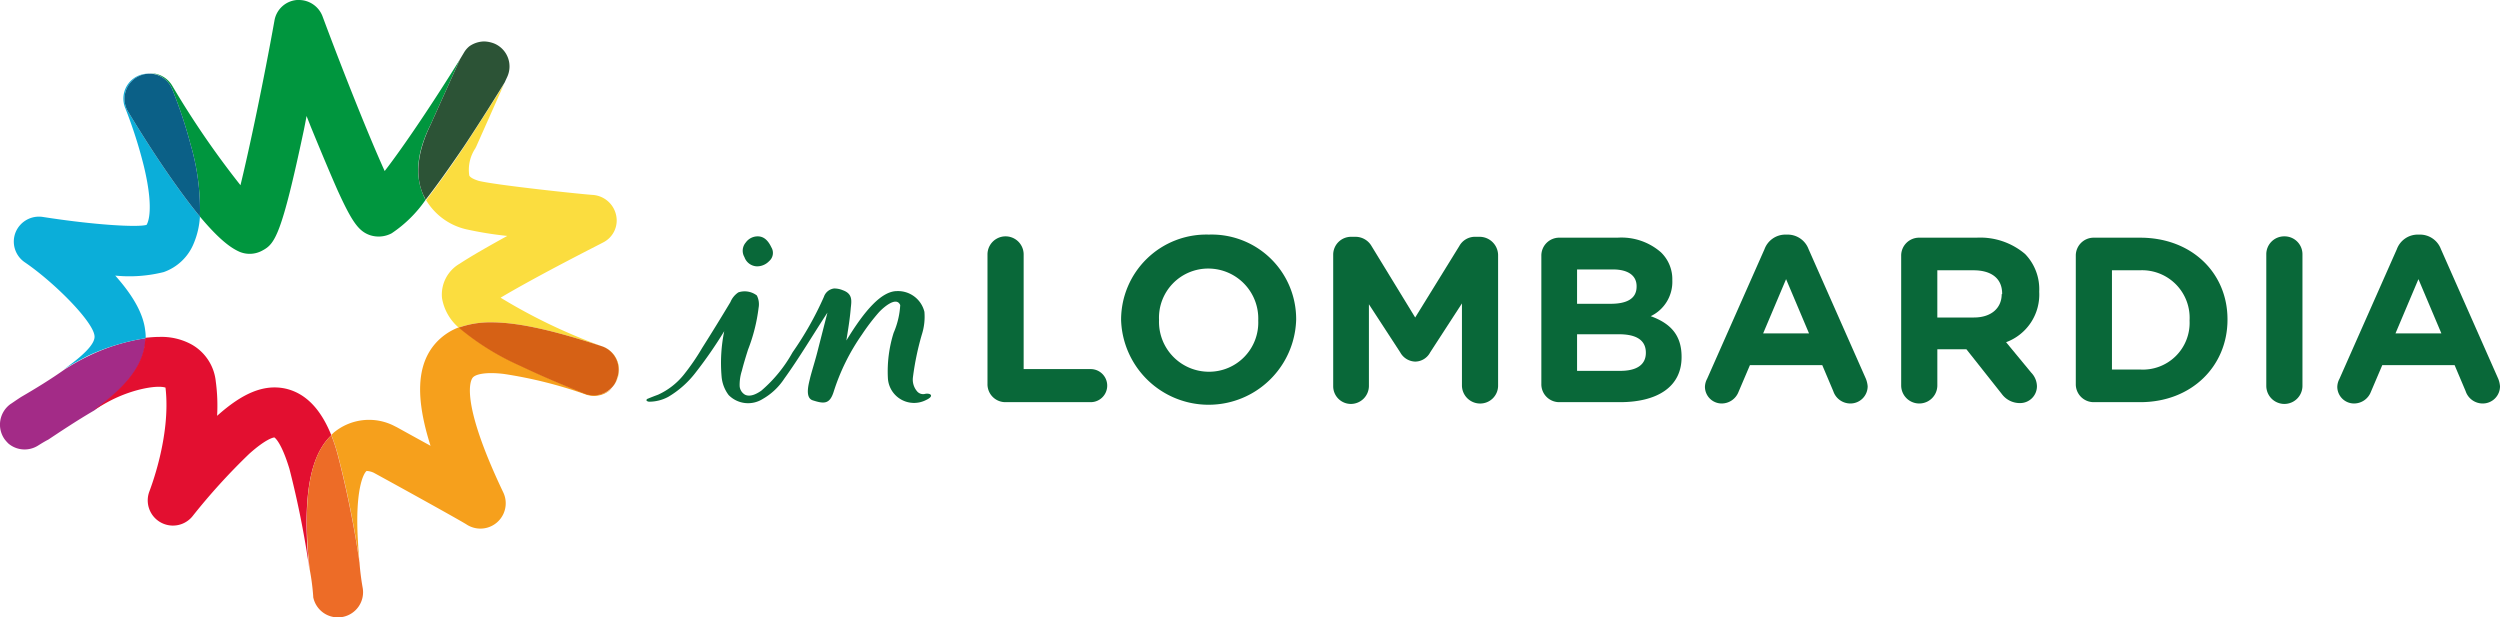 <svg xmlns="http://www.w3.org/2000/svg" width="230" height="56.799" viewBox="0 0 230 56.799"><defs><style>.a{fill:#a32b87;}.b{fill:#f6a01c;}.c{fill:#e30f30;}.d{fill:#ed6c27;}.e{fill:#fbdd3f;}.f{fill:#d66115;}.g{fill:#0baed9;}.h{fill:#00963e;}.i{fill:#2c5336;}.j{fill:#0b6087;}.k{fill:#096839;}</style></defs><g transform="translate(0.035)"><g transform="translate(-0.035 0)"><g transform="translate(0 0)"><path class="a" d="M.385,85.99A3.659,3.659,0,0,0,.75,86.4a2.313,2.313,0,0,0,2.678.2c.325-.2.649-.406.974-.568.974-.649,2.678-1.785,4.219-2.678,2.759-1.988,4.706-4.016,4.747-6.653a18.239,18.239,0,0,0-5.233,1.623A21.516,21.516,0,0,0,5.9,79.58c-1.258.893-2.718,1.785-3.976,2.515-.568.365-.893.609-.974.649A2.335,2.335,0,0,0,.385,85.99Z" transform="translate(0.035 -45.584)"/><path class="b" d="M98.468,80.285c-.122-.041-3-1.136-5.923-2.556a22.778,22.778,0,0,1-5.68-3.53,5.44,5.44,0,0,0-2.191,1.5c-1.7,1.947-1.866,4.949-.446,9.412-1.7-.933-3.083-1.7-3.083-1.7l-.243-.122a5.079,5.079,0,0,0-5.477.527c-.122.081-.2.2-.325.284.243.649.446,1.258.609,1.866A91.956,91.956,0,0,1,77.7,95.823c-.081-.69-.122-1.42-.162-2.15-.243-4.422.487-6,.811-6.248a1.764,1.764,0,0,1,.649.162c3.043,1.663,7.87,4.341,8.52,4.747a2.329,2.329,0,0,0,3.408-2.921c-4.138-8.682-2.962-10.426-2.8-10.589.243-.284,1.136-.527,2.84-.325a40.614,40.614,0,0,1,7.586,1.907,2.289,2.289,0,0,0,2.394-.609A2.489,2.489,0,0,1,98.468,80.285Z" transform="translate(-44.619 -44.098)"/><path class="c" d="M43.067,85.447c-.771-1.907-2.028-3.813-4.26-4.3-1.988-.406-3.935.446-6.248,2.515a16.655,16.655,0,0,0-.122-3.164,4.41,4.41,0,0,0-2.312-3.448,5.786,5.786,0,0,0-2.88-.649c-.446,0-.852.041-1.3.081-.041,2.6-1.988,4.665-4.747,6.653.568-.325,1.1-.649,1.582-.893,2.15-1.1,4.341-1.42,5.031-1.176.527,4.5-1.46,9.453-1.46,9.493a2.318,2.318,0,0,0,3.935,2.353,57.422,57.422,0,0,1,5.233-5.761c1.5-1.339,2.191-1.5,2.312-1.5.122.081.69.609,1.379,2.88A85.194,85.194,0,0,1,41.038,97.7c-.081-.73-.162-1.542-.2-2.353C40.592,90.356,41.282,87.151,43.067,85.447Z" transform="translate(-12.585 -45.405)"/><path class="d" d="M71.8,98.7c-1.785,1.7-2.475,4.909-2.191,9.98.041.811.122,1.623.2,2.353a20.822,20.822,0,0,1,.325,2.475v.081a2.315,2.315,0,0,0,4.544-.893,22.821,22.821,0,0,1-.284-2.272,94.024,94.024,0,0,0-1.988-9.858A16.663,16.663,0,0,0,71.8,98.7Z" transform="translate(-41.319 -58.658)"/><path class="e" d="M96.6,29.71a5.825,5.825,0,0,0,3.692,2.678,33.261,33.261,0,0,0,3.773.609c-1.623.893-3.2,1.785-4.381,2.556a3.28,3.28,0,0,0-1.623,3.164A4.588,4.588,0,0,0,99.6,41.435a8.63,8.63,0,0,1,3-.487c2.718,0,6.166.893,10.142,2.191a2.35,2.35,0,0,1,1.014,3.732,2.208,2.208,0,0,0,.446-.73,2.3,2.3,0,0,0-1.339-2.962,51.542,51.542,0,0,1-9.412-4.5c3.692-2.191,9.371-5.031,9.412-5.071a2.261,2.261,0,0,0,1.217-2.515,2.37,2.37,0,0,0-2.11-1.866c-.811-.041-8.925-.893-10.548-1.3-.243-.081-.73-.243-.852-.487a3.537,3.537,0,0,1,.568-2.515.142.142,0,0,1,.041-.081l2.6-5.842c-.568.933-2.069,3.327-3.773,5.923C98.628,26.992,97.493,28.534,96.6,29.71Z" transform="translate(-57.396 -11.292)"/><path class="f" d="M117.144,75.291C113.169,73.993,109.72,73.1,107,73.1a8.63,8.63,0,0,0-3,.487,23.586,23.586,0,0,0,5.68,3.53c2.962,1.42,5.842,2.515,5.923,2.556a2.308,2.308,0,0,0,2.434-.527l.081-.081h0a1.988,1.988,0,0,0,.446-.811A2.275,2.275,0,0,0,117.144,75.291Z" transform="translate(-61.794 -43.444)"/><path class="g" d="M15.226,41.041a3.936,3.936,0,0,0-.041-.69c-.162-1.5-1.055-3.164-2.759-5.071a13.017,13.017,0,0,0,4.463-.325,4.648,4.648,0,0,0,2.759-2.637,7.4,7.4,0,0,0,.568-2.475c-.811-.974-1.785-2.272-2.962-3.976-1.988-2.88-3.57-5.558-3.651-5.68A2.315,2.315,0,0,1,15.551,16.7H15.51a2.295,2.295,0,0,0-2.15,3.2,42.212,42.212,0,0,1,1.7,5.315c1.055,4.381.243,5.4.243,5.4-.852.243-4.868,0-9.534-.73A2.322,2.322,0,0,0,3.258,31.3a2.3,2.3,0,0,0,.852,2.759c2.678,1.826,6.288,5.436,6.41,6.775.081.771-1.177,1.907-2.84,3.083.771-.487,1.542-.893,2.231-1.258A19.646,19.646,0,0,1,15.226,41.041Z" transform="translate(-1.824 -9.925)"/><path class="h" d="M36.028,8.195a42.925,42.925,0,0,1,1.7,5.112,21.321,21.321,0,0,1,.852,6.613c1.866,2.231,2.921,2.921,3.651,3.246a2.41,2.41,0,0,0,2.11-.122c1.136-.609,1.744-1.339,3.813-11.116.081-.406.162-.811.243-1.258.122.325.243.609.365.933,1.014,2.475,1.866,4.5,2.515,5.964,1.3,2.84,1.907,3.692,2.921,4.057a2.544,2.544,0,0,0,2.028-.162,11.662,11.662,0,0,0,3.124-3.083,1.9,1.9,0,0,1-.2-.406c-.811-1.826-.609-3.976.649-6.491L62.52,5.436c-2.353,3.813-5.152,7.992-6.937,10.3-1.42-3.124-3.773-9.006-5.72-14.24A2.325,2.325,0,0,0,47.712,0h-.2A2.283,2.283,0,0,0,45.44,1.907c-.974,5.436-2.272,11.643-3.124,15.132A81.1,81.1,0,0,1,36.028,7.87,2.362,2.362,0,0,0,34,6.734,2.363,2.363,0,0,1,36.028,8.195Z" transform="translate(-20.192 0)"/><path class="i" d="M95.307,23.559c.081.122.122.284.2.406C96.4,22.828,97.539,21.246,99,19.1c1.7-2.556,3.2-4.99,3.773-5.923l.243-.527A2.287,2.287,0,0,0,101.839,9.6a2.769,2.769,0,0,0-.933-.2,2.429,2.429,0,0,0-1.379.446,2.135,2.135,0,0,0-.487.568l-.365.609-2.718,6.045C94.739,19.583,94.5,21.774,95.307,23.559Z" transform="translate(-56.347 -5.587)"/><path class="j" d="M29.34,17.025a2.313,2.313,0,0,0-.811,3.164c.081.122,1.663,2.8,3.651,5.68,1.177,1.7,2.15,3,2.962,3.976a21.459,21.459,0,0,0-.852-6.613,42.926,42.926,0,0,0-1.7-5.112,2.276,2.276,0,0,0-2.11-1.42A2.419,2.419,0,0,0,29.34,17.025Z" transform="translate(-16.75 -9.925)"/></g></g><g transform="translate(59.435 21.583)"><g transform="translate(31.379)"><path class="k" d="M233.393,65.811h-6.166V55.263a1.663,1.663,0,0,0-3.327,0V67.191a1.645,1.645,0,0,0,1.663,1.663h7.83a1.521,1.521,0,0,0,0-3.043Z" transform="translate(-223.9 -53.438)"/><path class="k" d="M262.273,53.2a7.84,7.84,0,0,0-8.073,7.83v.041a8.057,8.057,0,0,0,16.106-.041v-.041A7.773,7.773,0,0,0,262.273,53.2Zm4.544,7.911a4.524,4.524,0,0,1-4.544,4.706,4.591,4.591,0,0,1-4.584-4.747V61.03a4.524,4.524,0,0,1,4.544-4.706,4.6,4.6,0,0,1,4.584,4.787Z" transform="translate(-241.908 -53.2)"/><path class="k" d="M315.769,53.7H315.4a1.641,1.641,0,0,0-1.5.852l-4.057,6.572-4.016-6.572a1.706,1.706,0,0,0-1.5-.852h-.365a1.645,1.645,0,0,0-1.663,1.663v12.09a1.628,1.628,0,0,0,1.623,1.623,1.663,1.663,0,0,0,1.663-1.623V59.907l2.88,4.422a1.626,1.626,0,0,0,1.379.852,1.577,1.577,0,0,0,1.379-.852l2.921-4.5v7.546a1.671,1.671,0,0,0,1.663,1.663,1.645,1.645,0,0,0,1.663-1.663V55.363A1.706,1.706,0,0,0,315.769,53.7Z" transform="translate(-270.494 -53.497)"/><path class="k" d="M359.561,61.121a3.493,3.493,0,0,0,1.988-3.286v-.041a3.425,3.425,0,0,0-1.055-2.556,5.523,5.523,0,0,0-3.976-1.339h-5.355a1.645,1.645,0,0,0-1.663,1.663V67.369a1.645,1.645,0,0,0,1.663,1.663h5.558c3.408,0,5.68-1.379,5.68-4.138v-.041C362.4,62.825,361.346,61.77,359.561,61.121Zm-6.775-4.3h3.286c1.42,0,2.191.568,2.191,1.542V58.4c0,1.136-.933,1.582-2.394,1.582h-3.083Zm6.329,7.668c0,1.136-.892,1.663-2.353,1.663h-3.976V62.785h3.854c1.7,0,2.475.609,2.475,1.7Z" transform="translate(-298.545 -53.616)"/><path class="k" d="M396.134,54.539a2.052,2.052,0,0,0-1.907-1.339h-.2a2.047,2.047,0,0,0-1.947,1.339L386.8,66.466a1.653,1.653,0,0,0-.2.73,1.541,1.541,0,0,0,1.542,1.542,1.664,1.664,0,0,0,1.542-1.055l1.055-2.475h6.653l1.014,2.394a1.656,1.656,0,0,0,1.582,1.136,1.584,1.584,0,0,0,1.582-1.582,2.4,2.4,0,0,0-.162-.69Zm-4.179,7.749,2.11-4.99,2.11,4.99Z" transform="translate(-320.594 -53.2)"/><path class="k" d="M438.037,53.9h-5.274a1.645,1.645,0,0,0-1.663,1.663V67.491a1.663,1.663,0,1,0,3.327,0V64.164H437.1l3.246,4.1a2.051,2.051,0,0,0,1.663.852,1.549,1.549,0,0,0,1.582-1.542,1.855,1.855,0,0,0-.527-1.258l-2.312-2.8A4.672,4.672,0,0,0,443.8,58.89v-.041a4.65,4.65,0,0,0-1.3-3.448A6.374,6.374,0,0,0,438.037,53.9Zm2.312,5.193c0,1.258-.933,2.15-2.556,2.15h-3.367V56.9h3.327c1.623,0,2.637.73,2.637,2.15v.041Z" transform="translate(-347.041 -53.616)"/><path class="k" d="M476.623,53.9h-4.26a1.645,1.645,0,0,0-1.663,1.663V67.369a1.645,1.645,0,0,0,1.663,1.663h4.26c4.747,0,8.033-3.327,8.033-7.586v-.041C484.656,57.146,481.37,53.9,476.623,53.9Zm4.544,7.627a4.3,4.3,0,0,1-4.584,4.5h-2.556V56.9h2.556a4.376,4.376,0,0,1,4.584,4.625Z" transform="translate(-370.576 -53.616)"/><path class="k" d="M515.563,53.6a1.645,1.645,0,0,0-1.663,1.663v12.09a1.663,1.663,0,0,0,3.327,0V55.263A1.645,1.645,0,0,0,515.563,53.6Z" transform="translate(-396.25 -53.438)"/><path class="k" d="M544.808,66.466l-5.274-11.927a2.052,2.052,0,0,0-1.907-1.339h-.2a2.047,2.047,0,0,0-1.947,1.339L530.2,66.466a1.653,1.653,0,0,0-.2.73,1.541,1.541,0,0,0,1.542,1.542,1.664,1.664,0,0,0,1.542-1.055l1.055-2.475h6.653l1.014,2.394a1.656,1.656,0,0,0,1.582,1.136,1.584,1.584,0,0,0,1.582-1.582A2.4,2.4,0,0,0,544.808,66.466Zm-9.453-4.179,2.11-4.99,2.11,4.99Z" transform="translate(-405.818 -53.2)"/></g><g transform="translate(0 0.162)"><path class="k" d="M169.707,56.359a1.535,1.535,0,0,0,1.136-.487.988.988,0,0,0,.2-1.258c-.325-.69-.73-1.014-1.258-1.014a1.347,1.347,0,0,0-1.1.568,1.159,1.159,0,0,0-.122,1.339A1.266,1.266,0,0,0,169.707,56.359Z" transform="translate(-159.546 -53.6)"/><path class="k" d="M172.212,75.1a.726.726,0,0,1-.73-.2,1.661,1.661,0,0,1-.406-1.339,25.541,25.541,0,0,1,.811-3.895,5.381,5.381,0,0,0,.243-2.11,2.5,2.5,0,0,0-2.515-1.907c-1.42,0-2.962,1.744-4.665,4.544.162-1.014.325-1.988.406-3,.081-.69.162-1.3-.73-1.623a2.063,2.063,0,0,0-.811-.162,1.143,1.143,0,0,0-.933.771A30.086,30.086,0,0,1,160,71.283a12.792,12.792,0,0,1-2.88,3.53c-.406.284-1.014.609-1.5.365a1,1,0,0,1-.487-.771,4.153,4.153,0,0,1,.2-1.42c.162-.649.365-1.3.568-1.947a15.808,15.808,0,0,0,.974-3.854,1.784,1.784,0,0,0-.162-1.136,1.842,1.842,0,0,0-1.7-.284,1.984,1.984,0,0,0-.73.893c-.852,1.42-1.7,2.8-2.6,4.219a20.6,20.6,0,0,1-1.7,2.475,6.478,6.478,0,0,1-2.353,1.826c-.325.122-.649.243-.933.365-.041,0-.081.041-.122.081-.081.122.122.2.243.2a3.716,3.716,0,0,0,1.744-.446,8.819,8.819,0,0,0,2.515-2.231,39.927,39.927,0,0,0,2.637-3.813,14.5,14.5,0,0,0-.243,4.179,3.262,3.262,0,0,0,.649,1.7,2.513,2.513,0,0,0,3.124.365,5.8,5.8,0,0,0,1.988-1.866c1.379-1.907,2.678-4.1,3.976-6.085l-.893,3.489c-.2.811-.487,1.7-.69,2.475-.081.406-.568,1.866.243,2.11,1.014.325,1.542.365,1.907-.771a19.356,19.356,0,0,1,2.6-5.274,19.053,19.053,0,0,1,1.542-2.028c.325-.365,1.623-1.582,1.988-.69a7.476,7.476,0,0,1-.609,2.556,11.854,11.854,0,0,0-.527,4.138,2.411,2.411,0,0,0,3.529,2.028C173.064,75.3,172.7,75.015,172.212,75.1Z" transform="translate(-146.554 -60.613)"/></g></g></g></svg>